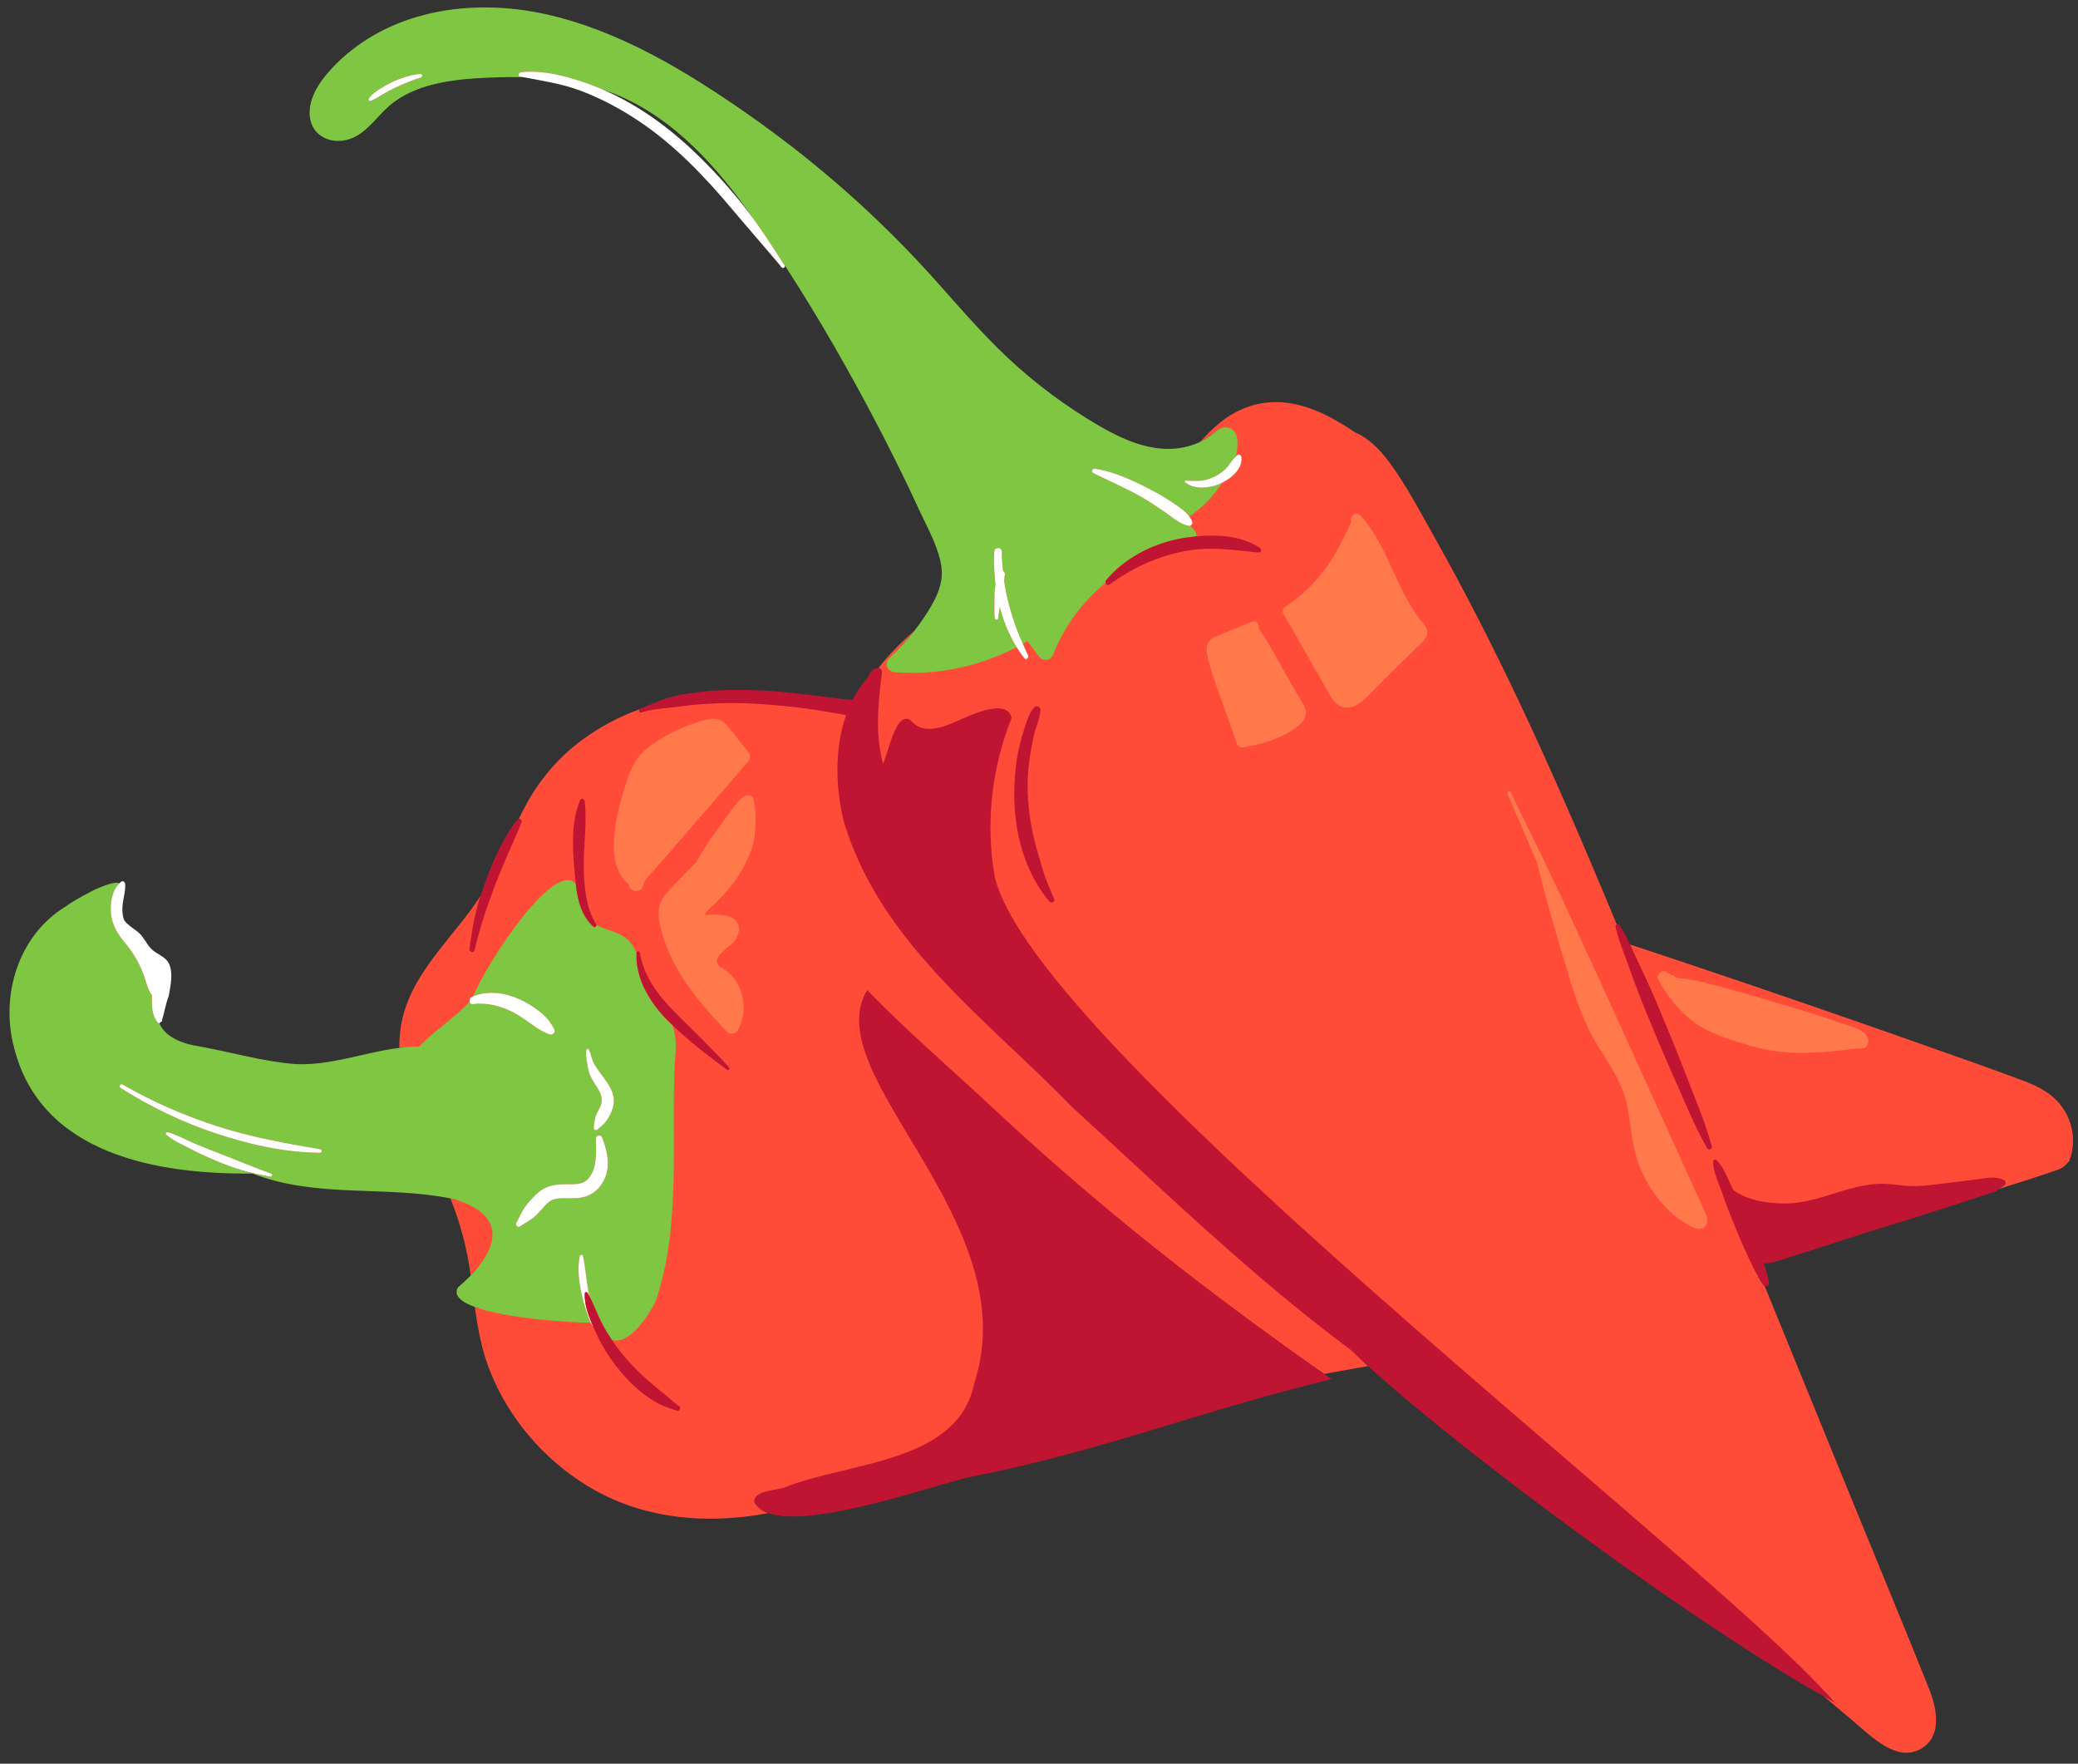 <?xml version="1.0" encoding="UTF-8" standalone="no"?><svg xmlns="http://www.w3.org/2000/svg" xmlns:xlink="http://www.w3.org/1999/xlink" fill="#000000" height="427.3" id="Layer_1" preserveAspectRatio="xMidYMid meet" version="1.1" viewBox="-2.3 -1.8 503.5 427.3" width="503.5" x="0" xml:space="preserve" y="0" zoomAndPan="magnify"><rect x="-2.3" y="-1.8" width="503.5" height="427.3" fill="#333333" stroke="none"/><g><g id="change1_1"><path d="M459.641,421.779c-3.711,0-7.539-3.342-10.616-6.027 c-0.541-0.472-1.057-0.923-1.546-1.332c-2.356-1.971-4.765-4.001-7.206-6.058 c-31.381-17.586-86.858-58.628-110.376-79.972l-0.381-0.347l-0.51,0.086 c-2.956,0.501-5.909,1.041-8.861,1.58l-4.262,0.777l1.943,1.366 c-13.725,3.43-25.265,6.926-36.446,10.313 c-15.625,4.733-30.382,9.204-49.204,12.916c-1.871,0.411-4.734,1.247-8.359,2.306 c-9.756,2.848-24.5,7.153-34.055,7.153c-2.3,0-4.181-0.254-5.59-0.753 l-0.261-0.093l-1.255,0.223c-0.791,0.143-1.581,0.286-2.376,0.399 c-3.57,0.509-7.098,0.766-10.487,0.766c-10.968,0-20.848-2.656-29.365-7.895 c-10.562-6.5-18.795-16.316-23.183-27.64 c-1.918-4.958-2.784-10.059-3.433-14.835l-0.085-0.634l-0.601-0.22 c-2.807-1.023-3.507-1.918-3.675-2.361c-0.058-0.154-0.104-0.37,0.033-0.7 c1.106-0.942,2.13-1.899,3.043-2.848l0.356-0.37l-0.07-0.509 c-0.893-6.574-2.525-12.763-4.987-18.921l-0.213-0.535l-0.564-0.112 c-6.536-1.302-13.27-1.544-19.783-1.779c-9.329-0.336-18.975-0.683-28-4.191 l-0.193-0.075l-1.771,0.01c-31.675,0-50.236-9.998-55.164-29.717 c-3.462-12.87,1.624-26.765,12.087-33.057c1.552-1.224,9.002-5.555,11.716-5.555 c0.211,0,0.315,0.03,0.35,0.042l0.605,0.222l0.075-0.067 c-0.044,0.635-0.174,1.323-0.294,1.956l-0.07,0.377 c-0.232,1.242-0.441,2.718-0.224,4.243c0.07,0.503,0.199,1.012,0.406,1.596 l0.048,0.132l0.077,0.114c0.638,0.933,1.653,1.671,2.548,2.321 c0.441,0.32,0.866,0.627,1.21,0.937c0.547,0.497,0.972,1.148,1.421,1.836 c0.532,0.813,1.081,1.654,1.892,2.338c0.541,0.455,1.104,0.8,1.649,1.133 c1.059,0.647,1.896,1.159,2.237,2.251c0.518,1.647,0.215,3.709-0.139,5.681 l-0.197,1.094l-0.064,0.109l-0.077,0.182l-0.325,1.056 c-0.203,0.703-0.373,1.416-0.541,2.129l-0.087,0.369 c-0.099,0.41-0.18,0.74-0.273,1.069c-0.039,0.115-0.077,0.225-0.11,0.329 l-0.806-0.211l0.143,0.824l-0.595,0.118l0.522,1.205 c1.434,3.308,5.192,5.485,10.873,6.299c2.443,0.456,4.918,1.002,7.396,1.548 c5.028,1.107,10.23,2.252,15.476,2.684c0.611,0.033,1.189,0.048,1.767,0.048 c4.912,0,9.712-1.096,14.355-2.157c3.077-0.703,6.257-1.431,9.402-1.816 l0.941-0.115l-0.008-0.947c-0.015-1.653,0.097-3.285,0.334-4.851 c1.293-8.552,6.534-15.051,12.084-21.933c2.461-3.053,5.007-6.209,7.137-9.528 l0.075-0.117l0.044-0.134c0.394-1.234,0.814-2.46,1.255-3.677 c0.854-2.343,1.904-5.074,3.215-7.563c1.231-2.333,2.463-4.671,4.038-6.592 l0.363-0.03l0.265-0.54c0.696-1.411,1.403-2.817,2.182-4.187 c3.329-5.863,7.69-10.795,12.961-14.658c4.117-3.021,8.681-5.452,13.564-7.228 l0.261-0.094l0.12-0.14c0.816-0.309,1.62-0.639,2.422-0.97 c1.434-0.59,2.789-1.149,4.222-1.584c2.055-0.626,4.216-0.943,6.431-1.237 c3.052-0.405,6.342-0.603,10.058-0.603c1.338,0,2.677,0.026,4.013,0.068 c4.775,0.154,9.482,0.691,14.285,1.276c2.302,0.279,4.599,0.566,6.897,0.88 c0.522,0.07,1.121,0.111,1.751,0.151l1.396,0.099l0.321-0.626 c1.017-1.988,2.256-3.788,3.681-5.35l0.178-0.195l0.066-0.257 c0.228-0.891,0.941-1.357,1.258-1.357l0.599,0.077l0.385-0.474 c2.372-3.029,5.223-5.976,8.473-8.757c1.088-1.352,1.833-2.37,2.49-3.356 c2.629-3.939,5.144-8.192,4.525-13.04c-0.495-3.891-2.271-7.555-3.988-11.098 c-0.406-0.835-0.806-1.66-1.181-2.475c-3.947-8.554-8.229-17.16-12.727-25.58 c-6.518-12.196-13.338-23.788-20.27-34.453l-1.831,1.066 c-0.106-0.206-0.099-0.464,0.019-0.657c0.106-0.177,0.296-0.279,0.518-0.279 c0.209,0,0.412,0.092,0.543,0.248c-1.991-2.373-4.009-4.718-6.029-7.065 c-1.983-2.305-3.967-4.61-5.923-6.939c-5.735-6.83-13.572-15.496-23.344-21.942 c-4.581-3.023-9.25-5.435-13.879-7.172c-3.88-1.454-7.877-2.195-11.743-2.911 l-2.179-0.408c-1.171-0.046-2.169-0.059-3.17-0.059 c-2.722,0-5.519,0.094-8.548,0.287c-7.355,0.468-16.595,1.783-22.814,7.85 c-0.661,0.645-1.297,1.331-1.935,2.018c-2.099,2.263-4.083,4.401-6.982,5.102 c-0.574,0.138-1.16,0.208-1.744,0.208c-2.124,0-4.879-1.045-5.66-3.989 c-1.013-3.833,1.597-7.784,2.768-9.304c2.182-2.838,4.873-5.435,7.997-7.72 c8.235-6.024,18.753-9.208,30.419-9.208c4.763,0,9.607,0.535,14.394,1.587 c18.198,4.004,34.66,14.297,48.361,23.839 c14.977,10.428,28.832,22.371,41.182,35.497c2.644,2.809,5.254,5.748,7.779,8.59 c3.742,4.213,7.612,8.57,11.691,12.621c6.601,6.552,13.982,12.378,21.944,17.316 c6.288,3.898,13.085,7.506,20.206,7.505c1.786,0,3.541-0.233,5.217-0.695 c1.032-0.285,2.02-0.646,2.938-1.075l0.186-0.088l0.141-0.151 c1.175-1.265,2.457-2.606,3.858-3.842c4.127-3.642,8.755-5.489,13.756-5.489 c0.901,0,1.823,0.062,2.741,0.185c6.112,0.818,11.726,4.176,15.934,7.008 c2.869,1.243,5.445,3.522,8.045,7.062c3.389,4.61,6.269,9.806,9.056,14.831 c0.642,1.161,1.284,2.318,1.931,3.465c3.501,6.225,7.034,12.808,10.498,19.568 c6.302,12.297,12.621,25.62,19.315,40.732 c5.304,11.977,10.338,23.977,14.131,33.094l0.439,1.053l0.595-0.299 c0.866,1.368,1.581,2.83,2.173,4.099l0.193,0.414l0.435,0.144 c11.475,3.798,20.952,6.975,29.825,10 c16.698,5.694,33.069,11.393,48.657,16.935l2.977,1.053 c3.085,1.09,6.17,2.179,9.232,3.325c0.657,0.247,1.324,0.486,1.991,0.726 c2.627,0.943,5.341,1.918,7.659,3.381c5.08,3.204,7.353,8.968,5.788,14.682 l-0.315,0.326l0.031,0.431l-0.213,0.275c-0.472,0.5-0.845,0.896-1.353,1.154 c-0.445,0.227-0.943,0.384-1.43,0.544l-0.605,0.204 c-1.456,0.509-2.917,0.998-4.382,1.476c-2.283,0.744-4.574,1.464-6.866,2.184 l-2.246,0.706l-0.234,0.358c-0.048,0.08-0.091,0.115-0.172,0.142 c-8.935,2.935-18.534,6.053-28.155,8.967c-2.884,0.873-5.745,1.811-8.606,2.749 c-1.786,0.585-3.572,1.171-5.362,1.739l-1.833,0.585 c-1.753,0.561-3.505,1.122-5.268,1.652c-0.516,0.156-1.048,0.334-1.589,0.516 c-1.604,0.538-3.263,1.094-4.78,1.115l-1.427,0.02l0.588,1.869 c0.104,0.374,0.215,0.744,0.327,1.117c0.222,0.738,0.45,1.494,0.605,2.228 l-2.244-1.339l1.345,2.976l21.733,53.233c2.01,4.922,4.034,9.84,6.058,14.757 c4.003,9.726,8.142,19.783,12.099,29.715c1.44,3.618,3.195,10.113-1.235,12.952 C461.88,421.453,460.807,421.779,459.641,421.779z M143.35,20.885 c7.918,3.384,15.716,8.815,23.177,16.143c3.967,3.897,7.694,8.07,11.078,12.406 c0.367,0.468,0.719,0.951,1.071,1.433l0.369,0.503l1.72-1.243 c-0.168-0.236-0.849-1.247-1.034-1.506c-7.251-10.1-18.83-24.166-35.63-29.718 L143.35,20.885z" fill="#ff4c39"/></g><g id="change1_2"><path d="M111.764,307.213c-0.886-6.501-2.506-12.626-4.919-18.671 c0.35,0.069,0.701,0.125,1.05,0.201 C120.395,292.606,118.43,300.298,111.764,307.213z M324.944,325.219 c1.284,1.24,2.713,2.569,4.241,3.955c-3.545,0.602-7.08,1.256-10.618,1.9 c-29.483-20.784-53.711-39.688-80.189-64.346 c-10.17-9.557-20.903-18.646-30.549-28.664 c-12.514,20.481,38.897,56.01,25.92,95.282 c-3.779,18.976-29.229,18.978-44.986,24.832c-2.414,1.348-8.273,0.707-8.336,3.894 c0.624,1.275,1.804,2.15,3.392,2.713c-1.129,0.197-2.254,0.417-3.389,0.579 c-14.136,2.012-28.255,0.292-40.557-7.278 c-10.643-6.548-19.097-16.495-23.615-28.16c-1.885-4.867-2.8-9.947-3.496-15.075 c7.577,2.768,22.724,3.772,28.082,3.832c0.176,0.355,0.374,0.685,0.603,0.99 c0.134,0.303,0.267,0.605,0.401,0.903c1.304,2.899,2.912,5.679,4.837,8.211 c1.927,2.535,4.113,4.864,6.596,6.864c1.262,1.016,2.649,1.88,4.065,2.667 c1.375,0.765,2.923,1.109,4.386,1.667c0.682,0.26,1.02-0.756,0.473-1.122 c-1.263-0.845-2.286-1.964-3.491-2.886c-1.195-0.915-2.301-1.91-3.457-2.875 c-2.286-1.909-4.402-4.031-6.321-6.308c-1.055-1.252-2.028-2.565-2.942-3.92 c4.021,1.084,8.714-5.385,10.66-9.71c6.616-19.481,3.174-41.158,4.824-61.457 c-0.082-2.265-0.406-3.89-0.883-5.189c4.087,4.004,8.732,7.486,13.297,10.881 c0.36,0.268,0.735-0.292,0.46-0.596c-4.178-4.603-8.629-8.877-13.025-13.273 c-4.092-4.093-7.638-8.741-8.621-14.581c-0.078-0.464-0.766-0.324-0.786,0.106 c-0.002,0.038,0.004,0.075,0.003,0.113c-1.877-5.224-6.457-5.094-9.738-6.901 c-0.012-0.039,0.004-0.074-0.021-0.113c-2.474-3.846-2.921-9.109-3.005-13.559 c-0.101-5.395,0.818-10.913,0.224-16.274c-0.055-0.503-0.847-0.909-1.106-0.299 c-2.276,5.367-1.844,11.683-1.359,17.362c0.082,0.97,0.171,1.943,0.279,2.909 c-5.505-5.968-22.562,21.002-24.807,27.272c-0.102,0.039-0.206,0.063-0.307,0.105 c-0.466,0.192-0.675,0.755-0.594,1.204c-3.653,4.023-8.471,6.914-12.199,10.892 c-1.625-0.01-3.232,0.112-4.829,0.308c-0.013-1.658,0.092-3.33,0.347-5.02 c1.941-12.84,12.649-21.387,19.377-31.875c-0.442,1.384-0.853,2.778-1.21,4.186 c-0.724,2.851-1.099,5.767-1.545,8.67c-0.125,0.812,1.069,1.188,1.264,0.349 c1.24-5.332,3.057-10.68,4.99-15.804c0.958-2.54,2.056-5.009,3.102-7.512 c1.065-2.548,2.355-5.072,3.246-7.683c0.14-0.41-0.274-0.784-0.651-0.754 c0.704-1.431,1.421-2.855,2.21-4.244c3.356-5.91,7.771-10.967,13.255-14.989 c4.403-3.229,9.038-5.626,13.829-7.369c-0.262,0.306-0.067,0.862,0.415,0.723 c2.256-0.652,4.659-0.851,6.992-1.107c2.255-0.247,4.497-0.59,6.761-0.771 c4.665-0.373,9.333-0.446,14.005-0.169c4.644,0.275,9.319,0.709,13.918,1.408 c2.298,0.349,4.589,0.741,6.878,1.145c0.331,0.059,0.686,0.141,1.049,0.23 c-1.306,3.722-1.95,7.739-2.067,11.772c-0.138,4.776,0.446,9.568,1.511,13.897 c0.737,2.558,1.657,5.012,2.654,7.421c10.426,25.188,34.143,42.701,52.746,61.898 C279.481,286.504,301.172,307.59,324.944,325.219z M155.944,209.266 c1.059-1.211,2.118-2.423,3.178-3.634c2.236-2.558,4.466-5.123,6.691-7.69 c4.395-5.069,8.781-10.144,13.141-15.243c0.633-0.74,0.606-1.611,0-2.36 c-1.569-1.935-3.1-3.895-4.632-5.859c-1.45-1.858-3.107-2.542-5.447-1.945 c-4.281,1.093-8.867,3.052-12.488,5.585c-1.765,1.235-3.38,2.46-4.573,4.29 c-1.149,1.761-1.849,3.808-2.489,5.796c-1.447,4.495-2.679,9.332-2.89,14.069 c-0.108,2.447,0.183,4.816,1.173,7.068c0.584,1.327,1.408,2.34,2.468,3.146 c-0.048,1.847,3.069,2.248,3.424,0.355 C153.772,211.397,155.012,210.333,155.944,209.266z M180.2,191.609 c-0.102-0.43-0.525-0.704-0.946-0.72c-1.59-0.06-2.707,1.489-3.597,2.621 c-1.495,1.904-2.863,3.926-4.289,5.883c-1.806,2.48-3.519,5.018-4.991,7.692 c-0.172,0.182-0.343,0.366-0.517,0.545c-1.822,1.876-3.668,3.733-5.456,5.642 c-1.613,1.722-3.079,3.326-3.122,5.816c-0.038,2.184,0.61,4.517,1.265,6.581 c2.768,8.734,9.115,15.983,15.31,22.502c0.723,0.76,2.093,0.584,2.599-0.335 c2.033-3.691,1.86-8.44-0.471-11.973c-0.565-0.855-1.262-1.619-2.056-2.265 c-0.727-0.592-2.233-1.157-2.465-2.14c-0.477-2.013,3.125-3.9,4.166-5.23 c1.321-1.686,1.742-4.426-0.444-5.638c-1.096-0.608-2.592-0.711-3.819-0.781 c-0.764-0.044-1.513-0.008-2.275,0.053c-0.706,0.056-0.74-0.105-0.229-0.724 c0.744-0.901,1.731-1.657,2.551-2.494c0.927-0.946,1.848-1.892,2.705-2.903 c1.599-1.887,2.976-3.989,4.109-6.187c0.624-1.211,1.173-2.468,1.637-3.749 c0.484-1.334,0.637-2.521,0.757-3.918 C180.869,197.005,180.87,194.443,180.2,191.609z M499.479,278.413 c-0.051,0.189-0.142,0.323-0.247,0.433c0.011,0.296-0.082,0.604-0.336,0.871 c-0.57,0.599-1.064,1.168-1.809,1.547c-0.676,0.344-1.452,0.553-2.168,0.804 c-1.462,0.512-2.93,1.004-4.403,1.484c-2.904,0.947-5.82,1.854-8.733,2.771 c-0.01,0.003-0.02,0.006-0.03,0.009c0.022-0.038,0.061-0.068,0.079-0.107 c0.575-0.237,1.113-0.543,1.583-0.965c0.342-0.307,0.254-0.936-0.148-1.148 c-2.025-1.072-4.295-0.464-6.454-0.198c-2.47,0.305-4.939,0.609-7.408,0.914 c-2.314,0.285-4.636,0.612-6.966,0.719c-2.283,0.105-4.491-0.23-6.753-0.457 c-8.945-0.895-16.719,4.721-25.584,4.688c-4.134-0.015-8.949-0.725-12.417-3.245 c-0.038-0.077-0.072-0.157-0.111-0.234c-1.153-2.316-2.103-5.166-3.934-7.037 c-0.236-0.241-0.621-0.15-0.781,0.105c-0.046,0.073-0.08,0.154-0.079,0.251 c0.044,2.622,1.404,5.304,2.242,7.757c0.859,2.517,1.832,4.991,2.846,7.451 c0.996,2.421,1.981,4.886,3.104,7.251c0.461,0.972,0.919,1.98,1.414,2.954 c0.147,0.288,0.282,0.587,0.44,0.863c0.686,1.201,1.325,2.533,2.159,3.639 c0.078,0.103,0.176,0.136,0.269,0.192c7.244,17.745,14.489,35.489,21.733,53.234 c6.052,14.825,12.233,29.605,18.159,44.481c1.777,4.461,3.21,11.125-1.648,14.237 c-6.051,3.876-12.45-2.886-16.7-6.443c-2.357-1.973-4.766-4.002-7.207-6.06 c0.839,0.47,1.672,0.934,2.473,1.367c-12.17-14.477-52.683-48.006-94.417-84.312 c-50.768-44.164-103.341-92.438-108.898-115.525 c-1.821-10.254-1.262-20.974,1.54-31.027c0.711-2.55,1.529-5.069,2.533-7.513 c-1.19-5.308-11.007-0.164-14.228,1.177c-1.494,0.654-3.413,1.31-5.255,1.422 c-1.504,0.092-2.94-0.21-4.068-1.145c-0.272-0.226-0.543-0.457-0.773-0.764 c-0.867-0.723-1.634-0.639-2.322-0.085c-2.232,1.794-3.596,8.694-4.506,10.439 c-1.078-3.914-1.335-7.915-1.199-11.933c0.104-3.058,0.428-6.126,0.829-9.173 c0.31-1.382-0.121-1.979-0.751-2.06c2.547-3.253,5.452-6.201,8.618-8.91 c-1.849,2.353-3.888,4.552-6.098,6.58c-1.342,1.231-0.196,3.201,1.379,3.33 c10.2,0.834,20.528-1.337,29.583-6.056c0.58,0.943,1.205,1.848,1.88,2.693 c0.428,0.536,1.111-0.148,0.878-0.677c-0.422-0.952-0.849-1.886-1.268-2.824 c0.384-0.216,0.782-0.405,1.16-0.63c0.893,1.204,1.787,2.407,2.681,3.611 c1.04,1.401,2.93,1.163,3.565-0.466c2.641-6.783,7.087-12.702,12.636-17.297 c0.092,0.415,0.494,0.75,0.931,0.434c5.203-3.766,11.021-6.581,17.321-7.91 c3.067-0.647,6.201-0.889,9.332-0.724c1.623,0.085,3.244,0.207,4.861,0.372 c1.56,0.159,3.17,0.397,4.733,0.474c0.608,0.03,0.716-0.761,0.287-1.061 c-2.675-1.871-6.265-2.732-9.474-2.948c-1.988-0.134-3.988-0.08-5.974,0.108 c0.049-0.413-0.018-0.829-0.252-1.158c-0.374-0.526-0.788-0.996-1.224-1.43 c0.348-0.118,0.59-0.551,0.477-0.89c-0.162-0.482-0.416-0.926-0.727-1.343 c3.206-2.136,5.908-4.91,7.961-8.175c0.749-0.372,1.528-0.843,2.236-1.42 c0.117-0.062,0.213-0.149,0.295-0.269c1.36-1.202,2.368-2.749,2.135-4.513 c-0.066-0.499-0.625-0.829-1.036-0.429c-0.069,0.067-0.129,0.144-0.198,0.211 c0.122-0.927,0.242-1.855,0.292-2.781c0.081-1.514-0.233-3.257-1.75-3.963 c-1.835-0.853-3.336,0.605-4.662,1.663c-0.825,0.657-1.728,1.195-2.678,1.639 c1.261-1.356,2.544-2.69,3.933-3.915c4.896-4.321,10.806-6.434,17.34-5.56 c5.911,0.791,11.433,3.846,16.386,7.179c3.366,1.434,6.137,4.359,8.307,7.313 c4.207,5.724,7.574,12.222,11.053,18.404c3.637,6.463,7.137,13.004,10.52,19.604 c6.864,13.392,13.245,27.026,19.338,40.784 c4.86,10.975,9.531,22.034,14.142,33.117c-0.199,0.1-0.344,0.312-0.287,0.595 c0.23,1.139,0.559,2.265,0.929,3.38c0.416,1.255,0.884,2.495,1.345,3.717 c0.816,2.164,1.557,4.353,2.36,6.521c1.701,4.597,3.635,9.124,5.51,13.653 c1.827,4.414,3.8,8.765,5.712,13.142c1.943,4.448,3.906,9.008,6.34,13.212 c0.096,0.166,0.239,0.239,0.391,0.265c0.387,0.067,0.833-0.254,0.706-0.727 c-1.237-4.608-3.04-9.139-4.788-13.576c-1.797-4.563-3.536-9.149-5.422-13.677 c-1.836-4.407-3.635-8.852-5.625-13.192c-1-2.181-2.073-4.327-3.067-6.513 c-0.299-0.659-0.603-1.323-0.914-1.987c9.958,3.295,19.906,6.617,29.833,10.003 c16.26,5.544,32.486,11.185,48.672,16.94c4.077,1.45,8.169,2.868,12.222,4.385 c3.312,1.239,6.836,2.304,9.846,4.203 C498.641,265.966,501.174,272.21,499.479,278.413z M362.988,190.555 c2.39,5.498,4.739,11.015,7.092,16.529c1.117,4.611,2.363,9.173,3.662,13.72 c0.646,2.262,1.282,4.527,1.967,6.78c2.056,6.761,3.883,13.747,6.966,20.05 c2.957,6.045,7.628,11.04,9.161,17.865c0.777,3.456,0.986,7.029,1.717,10.495 c0.605,2.865,1.621,5.633,2.993,8.156c2.645,4.863,6.879,9.486,11.75,11.546 c0.985,0.416,2.175,0.386,2.777-0.73c0.702-1.3-0.117-2.796-0.646-3.963 c-1.596-3.512-3.19-7.024-4.786-10.537 c-6.457-14.216-12.914-28.433-19.371-42.649 c-2.308-5.08-4.66-10.134-6.999-15.195c-1.357-2.935-2.686-5.886-4.06-8.812 c-3.736-7.964-7.713-15.788-11.482-23.734 C363.473,189.528,362.75,190.009,362.988,190.555z M308.675,146.923 c3.342,5.668,6.499,11.436,9.815,17.118c1.257,2.154,2.536,5.561,5.498,5.602 c2.813,0.039,4.891-2.588,6.697-4.388c2.249-2.242,4.469-4.516,6.753-6.721 c1.143-1.103,2.288-2.203,3.415-3.323c0.93-0.924,2.352-1.982,2.632-3.334 c0.272-1.311-0.617-2.243-1.384-3.175c-0.86-1.042-1.622-2.164-2.332-3.312 c-1.346-2.179-2.477-4.481-3.56-6.799c-2.514-5.382-4.8-10.983-8.813-15.461 c-1.159-1.294-2.871,0.288-2.301,1.664c-1.849,3.788-3.627,7.571-6.121,11.004 c-2.669,3.672-5.998,6.916-9.832,9.352 C308.552,145.524,308.308,146.301,308.675,146.923z M290.84,159.431 c0.817,3.057,1.992,6.026,3.049,9.005c1.168,3.292,2.334,6.584,3.5,9.877 c0.258,0.73,0.865,1.026,1.612,0.915c3.336-0.493,6.62-1.426,9.667-2.883 c2.131-1.019,6.323-3.457,5.295-6.367c-0.583-1.652-1.762-3.239-2.626-4.759 c-0.92-1.619-1.839-3.239-2.756-4.86c-1.876-3.318-3.683-6.69-5.832-9.842 c-0.013-0.019-0.03-0.026-0.043-0.044c0.184-0.975-0.538-2.101-1.669-1.631 c-3.048,1.265-6.161,2.423-9.174,3.767 C289.073,153.856,290.218,157.101,290.84,159.431z M253.138,216.031 c-0.778-1.853-1.591-3.648-2.259-5.549c-0.626-1.782-1.09-3.584-1.635-5.389 c-1.145-3.794-1.956-7.759-2.324-11.707c-0.363-3.892-0.286-7.828,0.304-11.695 c0.003-0.021,0.005-0.042,0.008-0.064c0.299-1.937,0.623-3.883,1.102-5.784 c0.467-1.858,1.398-3.762,1.457-5.69c0.022-0.728-0.949-1.129-1.449-0.6 c-1.375,1.454-1.954,3.728-2.561,5.587c-0.612,1.874-1.133,3.762-1.476,5.703 c-0.011,0.064-0.031,0.126-0.042,0.191c-0.706,4.141-0.96,8.375-0.723,12.57 c0.471,8.326,3.04,16.617,8.472,23.082 C252.429,217.182,253.397,216.65,253.138,216.031z M443.069,245.858 c-4.355-1.636-8.83-2.902-13.288-4.224c-4.453-1.321-8.896-2.676-13.383-3.878 c-3.91-1.048-8.02-2.298-12.096-2.601c-0.337-0.144-0.671-0.293-1-0.45 c0.01-0.117-0.055-0.241-0.207-0.241c-0.07,0-0.122,0.028-0.157,0.068 c-0.501-0.251-0.99-0.518-1.455-0.817c-1.242-0.797-2.566,0.744-1.932,1.932 c1.946,3.649,4.907,7.33,8.168,9.873c3.58,2.792,8.029,4.179,12.307,5.517 c4.663,1.459,9.357,2.3,14.255,2.231c2.401-0.034,4.795-0.136,7.186-0.35 c2.558-0.228,5.125-0.677,7.69-0.784c0.489-0.02,0.796-0.307,0.971-0.739 C451.616,247.718,445.204,246.661,443.069,245.858z" fill="#ff4c39"/></g><g id="change2_1"><path d="M160.596,246.52c-0.612-0.6-1.248-1.177-1.831-1.804 c-3.91-4.201-7.077-9.655-6.841-15.547c-1.877-5.224-6.457-5.094-9.738-6.901 c0.121,0.398-0.398,0.738-0.726,0.431c-2.99-2.804-3.831-6.54-4.262-10.405 c-5.505-5.968-22.562,21.002-24.807,27.272c3.676-1.402,7.587-0.894,11.133,0.705 c1.764,0.795,3.48,1.837,4.98,3.063c0.757,0.618,1.632,1.342,2.188,2.157 c0.468,0.687,1.093,1.462,1.36,2.256c0.222,0.663-0.464,1.22-1.078,1.077 c-0.775-0.18-1.584-0.685-2.293-1.043c-0.766-0.386-1.488-0.973-2.19-1.46 c-1.414-0.979-2.766-1.992-4.295-2.798c-2.976-1.566-6.499-2.501-9.87-2.051 c-0.509,0.068-0.771-0.227-0.838-0.598c-3.653,4.023-8.471,6.914-12.199,10.892 c-1.625-0.01-3.232,0.112-4.829,0.308c-8.479,1.038-16.653,4.389-25.306,3.919 c-7.713-0.634-15.213-2.807-22.809-4.224c-4.831-0.691-8.656-2.456-10.051-5.67 c-0.104,0.02-0.214,0.008-0.296-0.073c-0.625-0.623-1.009-1.63-1.227-2.469 c-0.241-0.932-0.246-1.923-0.273-2.879c-0.013-0.472-0.005-0.943,0.007-1.413 c-1.057-1.371-1.378-3.227-2.033-4.992c-0.994-2.68-2.499-5.311-4.341-7.489 c-1.905-2.253-3.329-4.507-3.556-7.524c-0.172-2.281,0.273-5.419,2.084-7.076 c-2.54-0.934-11.551,4.461-12.98,5.599c-11.507,6.92-15.967,21.588-12.57,34.223 c6.497,25.991,34.913,30.75,57.773,30.513c15.512,6.029,32.123,2.867,47.962,6.022 c0.35,0.069,0.701,0.125,1.05,0.201c12.501,3.863,10.535,11.555,3.869,18.47 c-0.958,0.993-2.012,1.971-3.135,2.919c-1.053,1.959,0.814,3.509,4.133,4.721 c7.577,2.768,22.724,3.772,28.082,3.832c-0.142-0.286-0.273-0.584-0.396-0.898 c-0.645-1.647-1.157-3.354-1.575-5.072c-0.798-3.282-1.383-6.856-0.695-10.212 c0.081-0.395,0.718-0.395,0.799,0c0.621,3.059,0.784,6.209,1.436,9.272 c0.038,0.178,0.089,0.353,0.129,0.531c1.213,2.302,2.069,4.799,3.317,7.097 c0.651,1.197,1.375,2.348,2.135,3.474c4.021,1.084,8.714-5.385,10.66-9.71 c6.616-19.481,3.174-41.158,4.824-61.457 C161.397,249.444,161.073,247.819,160.596,246.52z M63.171,283.307 c-2.277-0.5-4.588-0.879-6.817-1.579c-2.163-0.679-4.279-1.441-6.365-2.33 c-2.14-0.913-4.253-1.884-6.316-2.96c-1.932-1.008-4.043-1.902-5.694-3.346 c-0.275-0.24,0.019-0.673,0.342-0.588c2.214,0.58,4.272,1.814,6.382,2.684 c2.005,0.827,4.011,1.654,6.04,2.422c4.224,1.598,8.385,3.428,12.641,4.926 C63.869,282.706,63.678,283.419,63.171,283.307z M75.224,277.477 c-8.59-0.065-17.034-1.981-25.163-4.673c-8.191-2.712-15.846-6.43-23.144-11.023 c-0.518-0.326-0.053-1.13,0.48-0.822c7.346,4.233,15.28,7.658,23.354,10.238 c8.014,2.56,16.309,4.038,24.584,5.453 C75.815,276.732,75.684,277.481,75.224,277.477z M144.509,282.98 c-0.849,2.576-2.907,4.716-5.604,5.285c-1.427,0.301-2.88,0.243-4.327,0.236 c-1.305-0.006-2.697,0.006-3.787,0.828c-1.149,0.865-1.985,2.119-3.005,3.121 c-1.224,1.202-2.681,1.923-4.091,2.877c-0.553,0.374-1.151-0.343-0.868-0.868 c0.754-1.398,1.298-2.82,2.272-4.082c0.873-1.133,1.854-2.261,2.937-3.2 c2.221-1.926,4.752-2.096,7.567-2.069c1.168,0.011,2.441,0.052,3.514-0.486 c0.991-0.496,1.654-1.391,2.112-2.377c1.158-2.492,0.869-5.516,0.858-8.192 c-0.004-0.93,1.237-0.993,1.531-0.207 C144.709,276.761,145.527,279.894,144.509,282.98z M145.886,267.446 c-0.363,0.848-0.8,1.685-1.347,2.429c-0.602,0.816-1.347,1.32-2.096,1.983 c-0.412,0.365-0.938-0.001-0.864-0.503c0.137-0.94,0.116-1.826,0.459-2.726 c0.312-0.817,0.776-1.559,1.133-2.354c0.696-1.55,0.229-2.983-0.618-4.364 c-0.914-1.491-1.957-2.84-2.298-4.6c-0.282-1.462-0.655-3.143-0.523-4.635 c0.027-0.313,0.511-0.54,0.669-0.181c0.362,0.821,0.543,1.698,0.852,2.538 c0.311,0.845,0.792,1.597,1.307,2.331c1.055,1.506,2.312,2.949,3.127,4.606 C146.583,263.789,146.691,265.567,145.886,267.446z M295.79,101.982 c-1.835-0.853-3.336,0.605-4.662,1.663c-0.825,0.657-1.728,1.195-2.678,1.639 c-0.89,0.417-1.821,0.753-2.77,1.014c-8.724,2.401-17.377-2.221-24.58-6.688 c-7.877-4.885-15.178-10.636-21.756-17.168 c-6.806-6.758-12.876-14.205-19.445-21.185 c-12.492-13.275-26.391-25.224-41.348-35.64 c-14.765-10.282-30.977-20.097-48.74-24.005 c-15.406-3.389-32.643-1.727-45.668,7.8c-3.095,2.264-5.872,4.888-8.212,7.931 c-2.136,2.777-3.893,6.66-2.951,10.221c1.02,3.855,5.035,5.42,8.678,4.541 c4.145-1.001,6.533-4.583,9.41-7.391c5.803-5.663,14.37-7.056,22.139-7.551 c3.792-0.242,7.626-0.349,11.452-0.244c-0.307-0.059-0.612-0.113-0.92-0.174 c-0.639-0.126-0.403-0.984,0.141-1.044c5.711-0.622,11.908,1.152,17.215,3.113 c0.905,0.335,1.788,0.715,2.672,1.093c14.964,4.947,26.045,16.716,35.098,29.327 c0.354,0.494,0.681,1.009,1.033,1.505c1.832,2.49,3.566,5.067,5.26,7.664 c8.295,12.408,15.865,25.353,22.882,38.484 c4.48,8.383,8.719,16.893,12.701,25.524c1.928,4.179,4.493,8.636,5.081,13.263 c0.581,4.561-1.924,8.671-4.356,12.316c-0.721,1.081-1.497,2.12-2.297,3.139 c-1.849,2.353-3.888,4.552-6.098,6.58c-1.342,1.231-0.196,3.201,1.379,3.33 c10.2,0.834,20.528-1.337,29.583-6.056c-1.79-2.91-3.13-6.205-4.009-9.408 c-0.036-0.129-0.064-0.26-0.098-0.39c-0.138,0.956-0.263,1.915-0.396,2.875 c-0.068,0.486-0.767,0.313-0.8-0.108c-0.147-1.83-0.064-3.658-0.053-5.488 c0.003-0.458-0.004-0.881,0.057-1.34c0.053-0.399,0.112-0.796,0.171-1.194 c-0.081-0.631-0.102-1.268-0.155-1.903c-0.173-2.053-0.249-4.115-0.138-6.18 c0.062-1.164,1.814-1.178,1.82,0c0.009,1.545,0.116,3.084,0.268,4.62 c0.148,0.07,0.235,0.195,0.315,0.321c0.125,0.196,0.197,0.423,0.158,0.674 c-0.07,0.46-0.133,0.92-0.195,1.381c0.291,1.989,0.686,3.963,1.203,5.907 c0.536,2.017,1.16,3.967,1.887,5.924c0.445,1.198,0.942,2.353,1.454,3.501 c0.384-0.216,0.782-0.405,1.16-0.63c0.893,1.204,1.787,2.407,2.681,3.611 c1.04,1.401,2.93,1.163,3.565-0.466c2.641-6.783,7.087-12.702,12.636-17.297 c-0.045-0.206-0.02-0.431,0.128-0.607c4.404-5.24,10.803-8.626,17.472-10.001 c1.456-0.3,2.934-0.507,4.417-0.647c0.049-0.413-0.018-0.829-0.252-1.158 c-0.374-0.526-0.788-0.996-1.224-1.43c-0.076,0.026-0.151,0.056-0.235,0.045 c-2.113-0.276-3.997-1.999-5.69-3.183c-1.799-1.258-3.641-2.467-5.525-3.595 c-0.244-0.146-0.497-0.269-0.743-0.41c-3.673-2.105-7.554-3.701-11.32-5.621 c-0.627-0.32-0.148-1.14,0.441-1.046c4.495,0.715,8.923,2.748,12.949,4.806 c0.084,0.043,0.164,0.092,0.248,0.135c1.987,1.027,3.919,2.149,5.767,3.411 c1.272,0.869,2.867,1.896,3.857,3.225c3.206-2.136,5.908-4.91,7.961-8.175 c-0.204,0.101-0.409,0.208-0.605,0.292c-1.355,0.581-2.841,0.89-4.32,0.881 c-0.696-0.004-1.411-0.092-2.088-0.254c-0.717-0.172-1.273-0.563-1.881-0.953 c-0.268-0.172-0.086-0.544,0.208-0.492c0.649,0.114,1.361,0.065,2.021,0.099 c0.607,0.031,1.22,0.001,1.823-0.081c1.163-0.158,2.281-0.56,3.316-1.106 c1.075-0.568,2.04-1.32,2.846-2.23c0.393-0.444,0.668-0.958,1.03-1.422 c0.325-0.418,0.705-0.784,1.082-1.154c0.122-0.927,0.242-1.855,0.292-2.781 C297.621,104.43,297.307,102.687,295.79,101.982z M99.703,16.955 c-0.553,0.214-1.127,0.369-1.688,0.561c-0.531,0.181-1.035,0.427-1.561,0.628 c-1.045,0.399-2.08,0.848-3.088,1.332c-1.036,0.496-2.054,1.042-3.036,1.638 c-0.926,0.562-1.812,1.159-2.834,1.536c-0.307,0.113-0.609-0.294-0.429-0.558 c0.672-0.982,1.62-1.665,2.609-2.303c0.998-0.643,2.031-1.219,3.105-1.725 c1.103-0.519,2.231-0.953,3.4-1.299c1.073-0.318,2.287-0.577,3.407-0.65 C100.11,16.08,100.118,16.794,99.703,16.955z" fill="#7fc642"/></g><g id="change3_1"><path d="M126.492,246.322c-1.414-0.979-2.766-1.992-4.295-2.798 c-2.976-1.566-6.499-2.501-9.87-2.051c-0.509,0.068-0.771-0.227-0.838-0.598 c-0.081-0.449,0.128-1.012,0.594-1.204c0.102-0.042,0.205-0.066,0.307-0.105 c3.676-1.402,7.587-0.894,11.133,0.705c1.764,0.795,3.48,1.837,4.98,3.063 c0.757,0.618,1.632,1.342,2.188,2.157c0.468,0.687,1.093,1.462,1.36,2.256 c0.222,0.663-0.464,1.22-1.078,1.077c-0.775-0.18-1.584-0.685-2.293-1.043 C127.916,247.396,127.194,246.809,126.492,246.322z M142.56,257.364 c-0.514-0.735-0.996-1.486-1.307-2.331c-0.309-0.841-0.49-1.717-0.852-2.538 c-0.158-0.359-0.642-0.132-0.669,0.181c-0.132,1.492,0.241,3.173,0.523,4.635 c0.34,1.761,1.383,3.11,2.298,4.6c0.847,1.382,1.314,2.814,0.618,4.364 c-0.357,0.795-0.821,1.536-1.133,2.354c-0.343,0.899-0.322,1.786-0.459,2.726 c-0.074,0.502,0.453,0.868,0.864,0.503c0.749-0.663,1.494-1.166,2.096-1.983 c0.547-0.744,0.984-1.581,1.347-2.429c0.804-1.878,0.697-3.657-0.199-5.476 C144.872,260.312,143.615,258.87,142.56,257.364z M142.088,274.053 c0.011,2.676,0.3,5.7-0.858,8.192c-0.458,0.985-1.121,1.881-2.112,2.377 c-1.074,0.538-2.346,0.497-3.514,0.486c-2.816-0.027-5.346,0.142-7.567,2.069 c-1.082,0.939-2.063,2.067-2.937,3.2c-0.974,1.262-1.519,2.684-2.272,4.082 c-0.283,0.525,0.315,1.243,0.868,0.868c1.41-0.955,2.867-1.676,4.091-2.877 c1.02-1.002,1.856-2.256,3.005-3.121c1.09-0.821,2.482-0.834,3.787-0.828 c1.448,0.007,2.9,0.065,4.327-0.236c2.696-0.569,4.754-2.709,5.604-5.285 c1.017-3.086,0.199-6.219-0.891-9.134 C143.324,273.06,142.084,273.123,142.088,274.053z M139.375,311.619 c0.01-0.372,0.513-0.522,0.708-0.192c0.168,0.285,0.306,0.586,0.46,0.878 c-0.04-0.177-0.091-0.352-0.129-0.531c-0.652-3.063-0.815-6.212-1.436-9.272 c-0.08-0.395-0.717-0.395-0.799,0c-0.688,3.357-0.103,6.93,0.695,10.212 c0.417,1.717,0.93,3.425,1.575,5.072c0.123,0.314,0.254,0.612,0.396,0.898 c0.176,0.355,0.374,0.685,0.603,0.99c-0.143-0.326-0.283-0.655-0.421-0.987 C140.087,316.428,139.307,314.034,139.375,311.619z M32.473,234.274 c0.655,1.766,0.976,3.621,2.033,4.992c-0.012,0.47-0.02,0.941-0.007,1.413 c0.028,0.956,0.032,1.947,0.273,2.879c0.218,0.84,0.602,1.846,1.227,2.469 c0.081,0.081,0.192,0.093,0.296,0.073c0.147-0.029,0.278-0.136,0.27-0.308 c0-0.001-0.001-0.001-0.001-0.002c0.174,0.046,0.382-0.056,0.379-0.273 c-0.005-0.309,0.155-0.669,0.242-0.971c0.107-0.369,0.196-0.74,0.286-1.115 c0.197-0.818,0.383-1.639,0.616-2.448c0.099-0.343,0.211-0.688,0.319-1.034 c0.08-0.134,0.146-0.273,0.171-0.418c0.049-0.275,0.101-0.558,0.153-0.846 c0.008-0.043,0.02-0.086,0.027-0.129c0.007-0.041,0.011-0.079,0.017-0.119 c0.363-2.02,0.705-4.281,0.108-6.185c-0.67-2.139-2.681-2.586-4.215-3.879 c-1.347-1.136-1.953-2.94-3.285-4.148c-1.035-0.938-2.763-1.858-3.595-3.072 c-0.158-0.445-0.287-0.904-0.357-1.392c-0.186-1.31-0.023-2.612,0.216-3.9 c0.205-1.106,0.504-2.438,0.359-3.559c-0.052-0.402-0.478-0.796-0.893-0.512 c-0.167,0.114-0.306,0.259-0.455,0.395c-1.811,1.657-2.256,4.795-2.084,7.076 c0.227,3.017,1.651,5.271,3.556,7.524 C29.975,228.963,31.479,231.594,32.473,234.274z M75.336,276.65 c-8.275-1.416-16.571-2.893-24.584-5.453c-8.074-2.58-16.008-6.005-23.354-10.238 c-0.533-0.307-0.998,0.497-0.48,0.822c7.298,4.593,14.953,8.311,23.144,11.023 c8.129,2.692,16.572,4.608,25.163,4.673 C75.684,277.481,75.815,276.732,75.336,276.65z M63.384,282.535 c-4.256-1.498-8.417-3.328-12.641-4.926c-2.029-0.768-4.034-1.594-6.04-2.422 c-2.11-0.87-4.168-2.104-6.382-2.684c-0.324-0.085-0.617,0.349-0.342,0.588 c1.651,1.444,3.762,2.337,5.694,3.346c2.063,1.077,4.176,2.047,6.316,2.96 c2.086,0.89,4.202,1.651,6.365,2.33c2.229,0.7,4.54,1.079,6.817,1.579 C63.678,283.419,63.869,282.706,63.384,282.535z M185.157,58.405 c-1.694-2.597-3.427-5.174-5.26-7.664c-0.483-0.656-0.956-1.319-1.456-1.959 c-3.437-4.404-7.186-8.597-11.171-12.51 c-6.839-6.716-14.664-12.582-23.504-16.362c-0.884-0.378-1.767-0.759-2.672-1.093 c-5.306-1.962-11.504-3.735-17.215-3.113c-0.544,0.059-0.779,0.917-0.141,1.044 c0.308,0.061,0.613,0.115,0.92,0.174c4.664,0.893,9.253,1.583,13.749,3.27 c4.797,1.8,9.395,4.246,13.668,7.064c8.913,5.878,16.285,13.604,23.114,21.738 c3.947,4.701,8.006,9.3,11.95,14.003c0.311,0.371,0.937-0.114,0.672-0.518 C186.927,61.125,186.044,59.765,185.157,58.405z M285.855,123.32 c-0.99-1.33-2.586-2.356-3.857-3.225c-1.848-1.263-3.78-2.385-5.767-3.411 c-0.084-0.043-0.164-0.093-0.248-0.135c-4.026-2.058-8.455-4.091-12.949-4.806 c-0.589-0.094-1.068,0.727-0.441,1.046c3.766,1.921,7.647,3.516,11.32,5.621 c0.246,0.141,0.499,0.264,0.743,0.41c1.884,1.128,3.726,2.337,5.525,3.595 c1.693,1.183,3.577,2.907,5.69,3.183c0.084,0.011,0.16-0.019,0.235-0.045 c0.348-0.118,0.59-0.551,0.477-0.89 C286.42,124.182,286.165,123.737,285.855,123.32z M297.446,108.513 c-0.069,0.067-0.129,0.144-0.198,0.211c-0.378,0.369-0.757,0.736-1.082,1.154 c-0.362,0.464-0.637,0.978-1.03,1.422c-0.806,0.91-1.771,1.663-2.846,2.23 c-1.035,0.546-2.154,0.949-3.316,1.106c-0.602,0.082-1.216,0.112-1.823,0.081 c-0.661-0.034-1.372,0.015-2.021-0.099c-0.294-0.051-0.476,0.32-0.208,0.492 c0.609,0.39,1.164,0.781,1.881,0.953c0.677,0.162,1.392,0.249,2.088,0.254 c1.479,0.009,2.965-0.299,4.32-0.881c0.196-0.084,0.402-0.191,0.605-0.292 c0.749-0.372,1.528-0.843,2.236-1.42c0.104-0.085,0.195-0.181,0.295-0.269 c1.36-1.202,2.368-2.749,2.135-4.513 C298.417,108.443,297.857,108.114,297.446,108.513z M245.522,154.178 c-0.512-1.148-1.009-2.303-1.454-3.501c-0.727-1.958-1.351-3.908-1.887-5.924 c-0.517-1.944-0.912-3.918-1.203-5.907c0.062-0.461,0.124-0.921,0.195-1.381 c0.038-0.251-0.033-0.478-0.158-0.674c-0.08-0.126-0.167-0.251-0.315-0.321 c-0.152-1.535-0.259-3.075-0.268-4.62c-0.006-1.178-1.758-1.164-1.82,0 c-0.111,2.065-0.035,4.127,0.138,6.18c0.053,0.634,0.075,1.271,0.155,1.903 c-0.06,0.398-0.118,0.796-0.171,1.194c-0.061,0.458-0.054,0.881-0.057,1.34 c-0.01,1.831-0.093,3.658,0.053,5.488c0.034,0.421,0.732,0.595,0.8,0.108 c0.133-0.959,0.257-1.918,0.396-2.875c0.034,0.13,0.062,0.261,0.098,0.39 c0.879,3.203,2.219,6.498,4.009,9.408c0.58,0.943,1.205,1.848,1.88,2.693 c0.428,0.536,1.111-0.148,0.878-0.677 C246.368,156.05,245.94,155.116,245.522,154.178z M99.589,16.115 c-1.12,0.073-2.334,0.332-3.407,0.65c-1.169,0.346-2.298,0.78-3.4,1.299 c-1.074,0.506-2.107,1.081-3.105,1.725c-0.99,0.638-1.937,1.321-2.609,2.303 c-0.18,0.264,0.122,0.671,0.429,0.558c1.021-0.378,1.908-0.974,2.834-1.536 c0.983-0.596,2-1.141,3.036-1.638c1.008-0.483,2.043-0.932,3.088-1.332 c0.526-0.201,1.029-0.447,1.561-0.628c0.561-0.191,1.135-0.346,1.688-0.561 C100.118,16.794,100.11,16.08,99.589,16.115z" fill="#ffffff"/></g><g id="change4_1"><path d="M318.568,331.074c0.591,0.417,1.172,0.831,1.768,1.249 c-34.217,8.384-54.868,17.272-87.952,23.799 c-8.067,1.772-37.826,12.474-48.565,8.664c-1.588-0.564-2.768-1.439-3.392-2.713 c0.063-3.187,5.922-2.547,8.336-3.894c15.757-5.853,41.207-5.855,44.986-24.832 c12.977-39.273-38.434-74.802-25.92-95.282 c9.646,10.017,20.379,19.107,30.549,28.664 C264.856,291.386,289.084,310.291,318.568,331.074z M347.646,326.229 c-50.768-44.164-103.341-92.438-108.898-115.525 c-1.821-10.254-1.262-20.974,1.54-31.027c0.711-2.55,1.529-5.069,2.533-7.513 c-1.19-5.308-11.007-0.164-14.228,1.177c-1.494,0.654-3.413,1.31-5.255,1.422 c-1.504,0.092-2.94-0.21-4.068-1.145c-0.272-0.226-0.543-0.457-0.773-0.764 c-0.867-0.723-1.634-0.639-2.322-0.085c-2.232,1.794-3.596,8.694-4.506,10.439 c-1.078-3.914-1.335-7.915-1.199-11.933c0.104-3.058,0.428-6.126,0.829-9.173 c0.31-1.382-0.121-1.979-0.751-2.06c-0.851-0.11-2.076,0.747-2.435,2.145 c-1.542,1.689-2.812,3.569-3.842,5.58c-0.857-0.063-1.69-0.099-2.38-0.193 c-2.302-0.314-4.606-0.602-6.912-0.883c-4.785-0.582-9.555-1.127-14.377-1.282 c-4.75-0.153-9.529-0.084-14.244,0.543c-2.223,0.296-4.453,0.62-6.602,1.273 c-2.378,0.722-4.585,1.788-6.907,2.65c-0.086,0.032-0.123,0.098-0.172,0.156 c-0.262,0.306-0.067,0.862,0.415,0.723c2.256-0.652,4.659-0.851,6.992-1.107 c2.255-0.247,4.497-0.59,6.761-0.771c4.665-0.373,9.333-0.446,14.005-0.169 c4.644,0.275,9.319,0.709,13.918,1.408c2.298,0.349,4.589,0.741,6.878,1.145 c0.331,0.059,0.686,0.141,1.049,0.23c-1.306,3.722-1.95,7.739-2.067,11.772 c-0.138,4.776,0.446,9.568,1.511,13.897c0.737,2.558,1.657,5.012,2.654,7.421 c10.426,25.188,34.143,42.701,52.746,61.898 c21.942,20.024,43.632,41.111,67.405,58.74c1.284,1.24,2.713,2.569,4.241,3.955 c24.828,22.533,80.087,63.03,110.406,79.999c0.839,0.47,1.672,0.934,2.473,1.367 C429.894,396.063,389.381,362.534,347.646,326.229z M161.329,243.532 c-4.092-4.093-7.638-8.741-8.621-14.581c-0.078-0.464-0.766-0.324-0.786,0.106 c-0.002,0.038,0.004,0.075,0.003,0.113c-0.236,5.892,2.93,11.346,6.841,15.547 c0.583,0.626,1.219,1.204,1.831,1.804c4.087,4.004,8.732,7.486,13.297,10.881 c0.36,0.268,0.735-0.292,0.46-0.596 C170.176,252.202,165.724,247.928,161.329,243.532z M158.715,335.979 c-1.195-0.915-2.301-1.91-3.457-2.875c-2.286-1.909-4.402-4.031-6.321-6.308 c-1.055-1.252-2.028-2.565-2.942-3.92c-0.76-1.126-1.485-2.277-2.135-3.474 c-1.248-2.298-2.104-4.795-3.317-7.097c-0.154-0.292-0.292-0.593-0.46-0.878 c-0.195-0.33-0.697-0.181-0.708,0.192c-0.068,2.415,0.712,4.809,1.652,7.068 c0.138,0.332,0.278,0.662,0.421,0.987c0.134,0.303,0.267,0.605,0.401,0.903 c1.304,2.899,2.912,5.679,4.837,8.211c1.927,2.535,4.113,4.864,6.596,6.864 c1.262,1.016,2.649,1.88,4.065,2.667c1.375,0.765,2.923,1.109,4.386,1.667 c0.682,0.26,1.02-0.756,0.473-1.122 C160.944,338.019,159.92,336.901,158.715,335.979z M142.186,222.268 c-0.012-0.039,0.004-0.074-0.021-0.113c-2.474-3.846-2.921-9.109-3.005-13.559 c-0.101-5.395,0.818-10.913,0.224-16.274c-0.055-0.503-0.847-0.909-1.106-0.299 c-2.276,5.367-1.844,11.683-1.359,17.362c0.082,0.97,0.171,1.943,0.279,2.909 c0.431,3.866,1.272,7.602,4.262,10.405 C141.788,223.007,142.307,222.667,142.186,222.268z M123.382,196.634 c-0.125,0.01-0.246,0.064-0.341,0.177c-1.737,2.063-3.06,4.582-4.312,6.959 c-1.289,2.447-2.327,5.097-3.273,7.694c-0.447,1.23-0.871,2.47-1.27,3.717 c-0.442,1.384-0.853,2.778-1.21,4.186c-0.724,2.851-1.099,5.767-1.545,8.67 c-0.125,0.812,1.069,1.188,1.264,0.349c1.24-5.332,3.057-10.68,4.99-15.804 c0.958-2.54,2.056-5.009,3.102-7.512c1.065-2.548,2.355-5.072,3.246-7.683 C124.173,196.978,123.759,196.604,123.382,196.634z M391.456,229.902 c0.816,2.164,1.557,4.353,2.36,6.521c1.701,4.597,3.635,9.124,5.51,13.653 c1.827,4.414,3.8,8.765,5.712,13.142c1.943,4.448,3.906,9.008,6.34,13.212 c0.096,0.166,0.239,0.239,0.391,0.265c0.387,0.067,0.833-0.254,0.706-0.727 c-1.237-4.608-3.04-9.139-4.788-13.576c-1.797-4.563-3.536-9.149-5.422-13.677 c-1.836-4.407-3.635-8.852-5.625-13.192c-1-2.181-2.073-4.327-3.067-6.513 c-0.299-0.659-0.603-1.323-0.914-1.987c-0.745-1.594-1.541-3.178-2.506-4.627 c-0.177-0.267-0.464-0.296-0.684-0.185c-0.199,0.1-0.344,0.312-0.287,0.595 c0.23,1.139,0.559,2.265,0.929,3.38 C390.527,227.44,390.995,228.681,391.456,229.902z M252.013,216.686 c0.416,0.496,1.384-0.036,1.125-0.655c-0.778-1.853-1.591-3.648-2.259-5.549 c-0.626-1.782-1.09-3.584-1.635-5.389c-1.145-3.794-1.956-7.759-2.324-11.707 c-0.363-3.892-0.286-7.828,0.304-11.695c0.003-0.021,0.005-0.042,0.008-0.064 c0.299-1.937,0.623-3.883,1.102-5.784c0.467-1.858,1.398-3.762,1.457-5.69 c0.022-0.728-0.949-1.129-1.449-0.6c-1.375,1.454-1.954,3.728-2.561,5.587 c-0.612,1.874-1.133,3.762-1.476,5.703c-0.011,0.064-0.031,0.126-0.042,0.191 c-0.706,4.141-0.96,8.375-0.723,12.57 C244.011,201.93,246.581,210.22,252.013,216.686z M266.495,139.83 c5.203-3.766,11.021-6.581,17.321-7.91c3.067-0.647,6.201-0.889,9.332-0.724 c1.623,0.085,3.244,0.207,4.861,0.372c1.56,0.159,3.17,0.397,4.733,0.474 c0.608,0.03,0.716-0.761,0.287-1.061c-2.675-1.871-6.265-2.732-9.474-2.948 c-1.988-0.134-3.988-0.08-5.974,0.108c-1.484,0.14-2.962,0.347-4.417,0.647 c-6.669,1.376-13.068,4.761-17.472,10.001c-0.148,0.176-0.174,0.4-0.128,0.607 C265.656,139.811,266.058,140.147,266.495,139.83z M483.269,284.112 c-2.025-1.072-4.295-0.464-6.454-0.198c-2.47,0.305-4.939,0.609-7.408,0.914 c-2.314,0.285-4.636,0.612-6.966,0.719c-2.283,0.105-4.491-0.23-6.753-0.457 c-8.945-0.895-16.719,4.721-25.584,4.688c-4.134-0.015-8.949-0.725-12.417-3.245 c-0.038-0.077-0.072-0.157-0.111-0.234c-1.153-2.316-2.103-5.166-3.934-7.037 c-0.236-0.241-0.621-0.15-0.781,0.105c-0.046,0.073-0.08,0.154-0.079,0.251 c0.044,2.622,1.404,5.304,2.242,7.757c0.859,2.517,1.832,4.991,2.846,7.451 c0.996,2.421,1.981,4.886,3.104,7.251c0.461,0.972,0.919,1.98,1.414,2.954 c0.147,0.288,0.282,0.587,0.44,0.863c0.686,1.201,1.325,2.533,2.159,3.639 c0.078,0.103,0.176,0.136,0.269,0.192c0.521,0.312,1.185-0.044,1.08-0.761 c-0.2-1.371-0.7-2.764-1.072-4.097c-0.051-0.184-0.113-0.367-0.17-0.55 c2.219-0.031,4.565-1.044,6.661-1.676c2.38-0.717,4.746-1.489,7.115-2.242 c4.656-1.48,9.277-3.068,13.954-4.484c9.437-2.858,18.815-5.898,28.182-8.975 c0.363-0.119,0.596-0.346,0.75-0.608c0.022-0.038,0.061-0.068,0.079-0.107 c0.575-0.237,1.113-0.543,1.583-0.965 C483.759,284.953,483.671,284.324,483.269,284.112z" fill="#bf1532"/></g><g id="change5_1"><path d="M342.1,148.703c0.768,0.931,1.656,1.864,1.384,3.175 c-0.28,1.352-1.702,2.41-2.632,3.334c-1.127,1.119-2.272,2.22-3.415,3.323 c-2.284,2.205-4.504,4.479-6.753,6.721c-1.806,1.8-3.883,4.427-6.697,4.388 c-2.962-0.041-4.241-3.448-5.498-5.602c-3.316-5.682-6.473-11.45-9.815-17.118 c-0.367-0.622-0.124-1.399,0.465-1.773c3.834-2.436,7.164-5.68,9.832-9.352 c2.495-3.433,4.273-7.216,6.121-11.004c-0.571-1.376,1.142-2.958,2.301-1.664 c4.013,4.478,6.299,10.078,8.813,15.461c1.083,2.318,2.215,4.62,3.56,6.799 C340.478,146.539,341.241,147.66,342.1,148.703z M311.338,165.219 c-0.92-1.619-1.839-3.239-2.756-4.86c-1.876-3.318-3.683-6.69-5.832-9.842 c-0.013-0.019-0.03-0.026-0.043-0.044c0.184-0.975-0.538-2.101-1.669-1.631 c-3.048,1.265-6.161,2.423-9.174,3.767c-2.792,1.246-1.647,4.491-1.024,6.822 c0.817,3.057,1.992,6.026,3.049,9.005c1.168,3.292,2.334,6.584,3.5,9.877 c0.258,0.73,0.865,1.026,1.612,0.915c3.336-0.493,6.62-1.426,9.667-2.883 c2.131-1.019,6.323-3.457,5.295-6.367 C313.381,168.327,312.202,166.74,311.338,165.219z M405.643,280.466 c-6.457-14.216-12.914-28.433-19.371-42.649 c-2.308-5.08-4.66-10.134-6.999-15.195c-1.357-2.935-2.686-5.886-4.06-8.812 c-3.736-7.964-7.713-15.788-11.482-23.734c-0.259-0.547-0.982-0.066-0.744,0.48 c2.39,5.498,4.739,11.015,7.092,16.529c1.117,4.611,2.363,9.173,3.662,13.72 c0.646,2.262,1.282,4.527,1.967,6.78c2.056,6.761,3.883,13.747,6.966,20.05 c2.957,6.045,7.628,11.04,9.161,17.865c0.777,3.456,0.986,7.029,1.717,10.495 c0.605,2.865,1.621,5.633,2.993,8.156c2.645,4.863,6.879,9.486,11.75,11.546 c0.985,0.416,2.175,0.386,2.777-0.73c0.702-1.3-0.117-2.796-0.646-3.963 C408.833,287.491,407.238,283.978,405.643,280.466z M165.813,197.941 c4.395-5.069,8.781-10.144,13.141-15.243c0.633-0.74,0.606-1.611,0-2.36 c-1.569-1.935-3.1-3.895-4.632-5.859c-1.45-1.858-3.107-2.542-5.447-1.945 c-4.281,1.093-8.867,3.052-12.488,5.585c-1.765,1.235-3.38,2.46-4.573,4.29 c-1.149,1.761-1.849,3.808-2.489,5.796c-1.447,4.495-2.679,9.332-2.89,14.069 c-0.108,2.447,0.183,4.816,1.173,7.068c0.584,1.327,1.408,2.34,2.468,3.146 c-0.048,1.847,3.069,2.248,3.424,0.355c0.271-1.447,1.511-2.511,2.444-3.578 c1.059-1.211,2.118-2.423,3.178-3.634 C161.358,203.073,163.588,200.509,165.813,197.941z M443.069,245.858 c-4.355-1.636-8.83-2.902-13.288-4.224c-4.453-1.321-8.896-2.676-13.383-3.878 c-3.91-1.048-8.02-2.298-12.096-2.601c-0.337-0.144-0.671-0.293-1-0.45 c0.01-0.117-0.055-0.241-0.207-0.241c-0.07,0-0.122,0.028-0.157,0.068 c-0.501-0.251-0.99-0.518-1.455-0.817c-1.242-0.797-2.566,0.744-1.932,1.932 c1.946,3.649,4.907,7.33,8.168,9.873c3.58,2.792,8.029,4.179,12.307,5.517 c4.663,1.459,9.357,2.3,14.255,2.231c2.401-0.034,4.795-0.136,7.186-0.35 c2.558-0.228,5.125-0.677,7.69-0.784c0.489-0.02,0.796-0.307,0.971-0.739 C451.616,247.718,445.204,246.661,443.069,245.858z M179.254,190.888 c-1.59-0.06-2.707,1.489-3.597,2.621c-1.495,1.904-2.863,3.926-4.289,5.883 c-1.806,2.48-3.519,5.018-4.991,7.692c-0.172,0.182-0.343,0.366-0.517,0.545 c-1.822,1.876-3.668,3.733-5.456,5.642c-1.613,1.722-3.079,3.326-3.122,5.816 c-0.038,2.184,0.61,4.517,1.265,6.581c2.768,8.734,9.115,15.983,15.31,22.502 c0.723,0.76,2.093,0.584,2.599-0.335c2.033-3.691,1.86-8.44-0.471-11.973 c-0.565-0.855-1.262-1.619-2.056-2.265c-0.727-0.592-2.233-1.157-2.465-2.14 c-0.477-2.013,3.125-3.9,4.166-5.23c1.321-1.686,1.742-4.426-0.444-5.638 c-1.096-0.608-2.592-0.711-3.819-0.781c-0.764-0.044-1.513-0.008-2.275,0.053 c-0.706,0.056-0.74-0.105-0.229-0.724c0.744-0.901,1.731-1.657,2.551-2.494 c0.927-0.946,1.848-1.892,2.705-2.903c1.599-1.887,2.976-3.989,4.109-6.187 c0.624-1.211,1.173-2.468,1.637-3.749c0.484-1.334,0.637-2.521,0.757-3.918 c0.248-2.882,0.249-5.443-0.421-8.278 C180.098,191.179,179.675,190.904,179.254,190.888z" fill="#ff794a"/></g></g></svg>